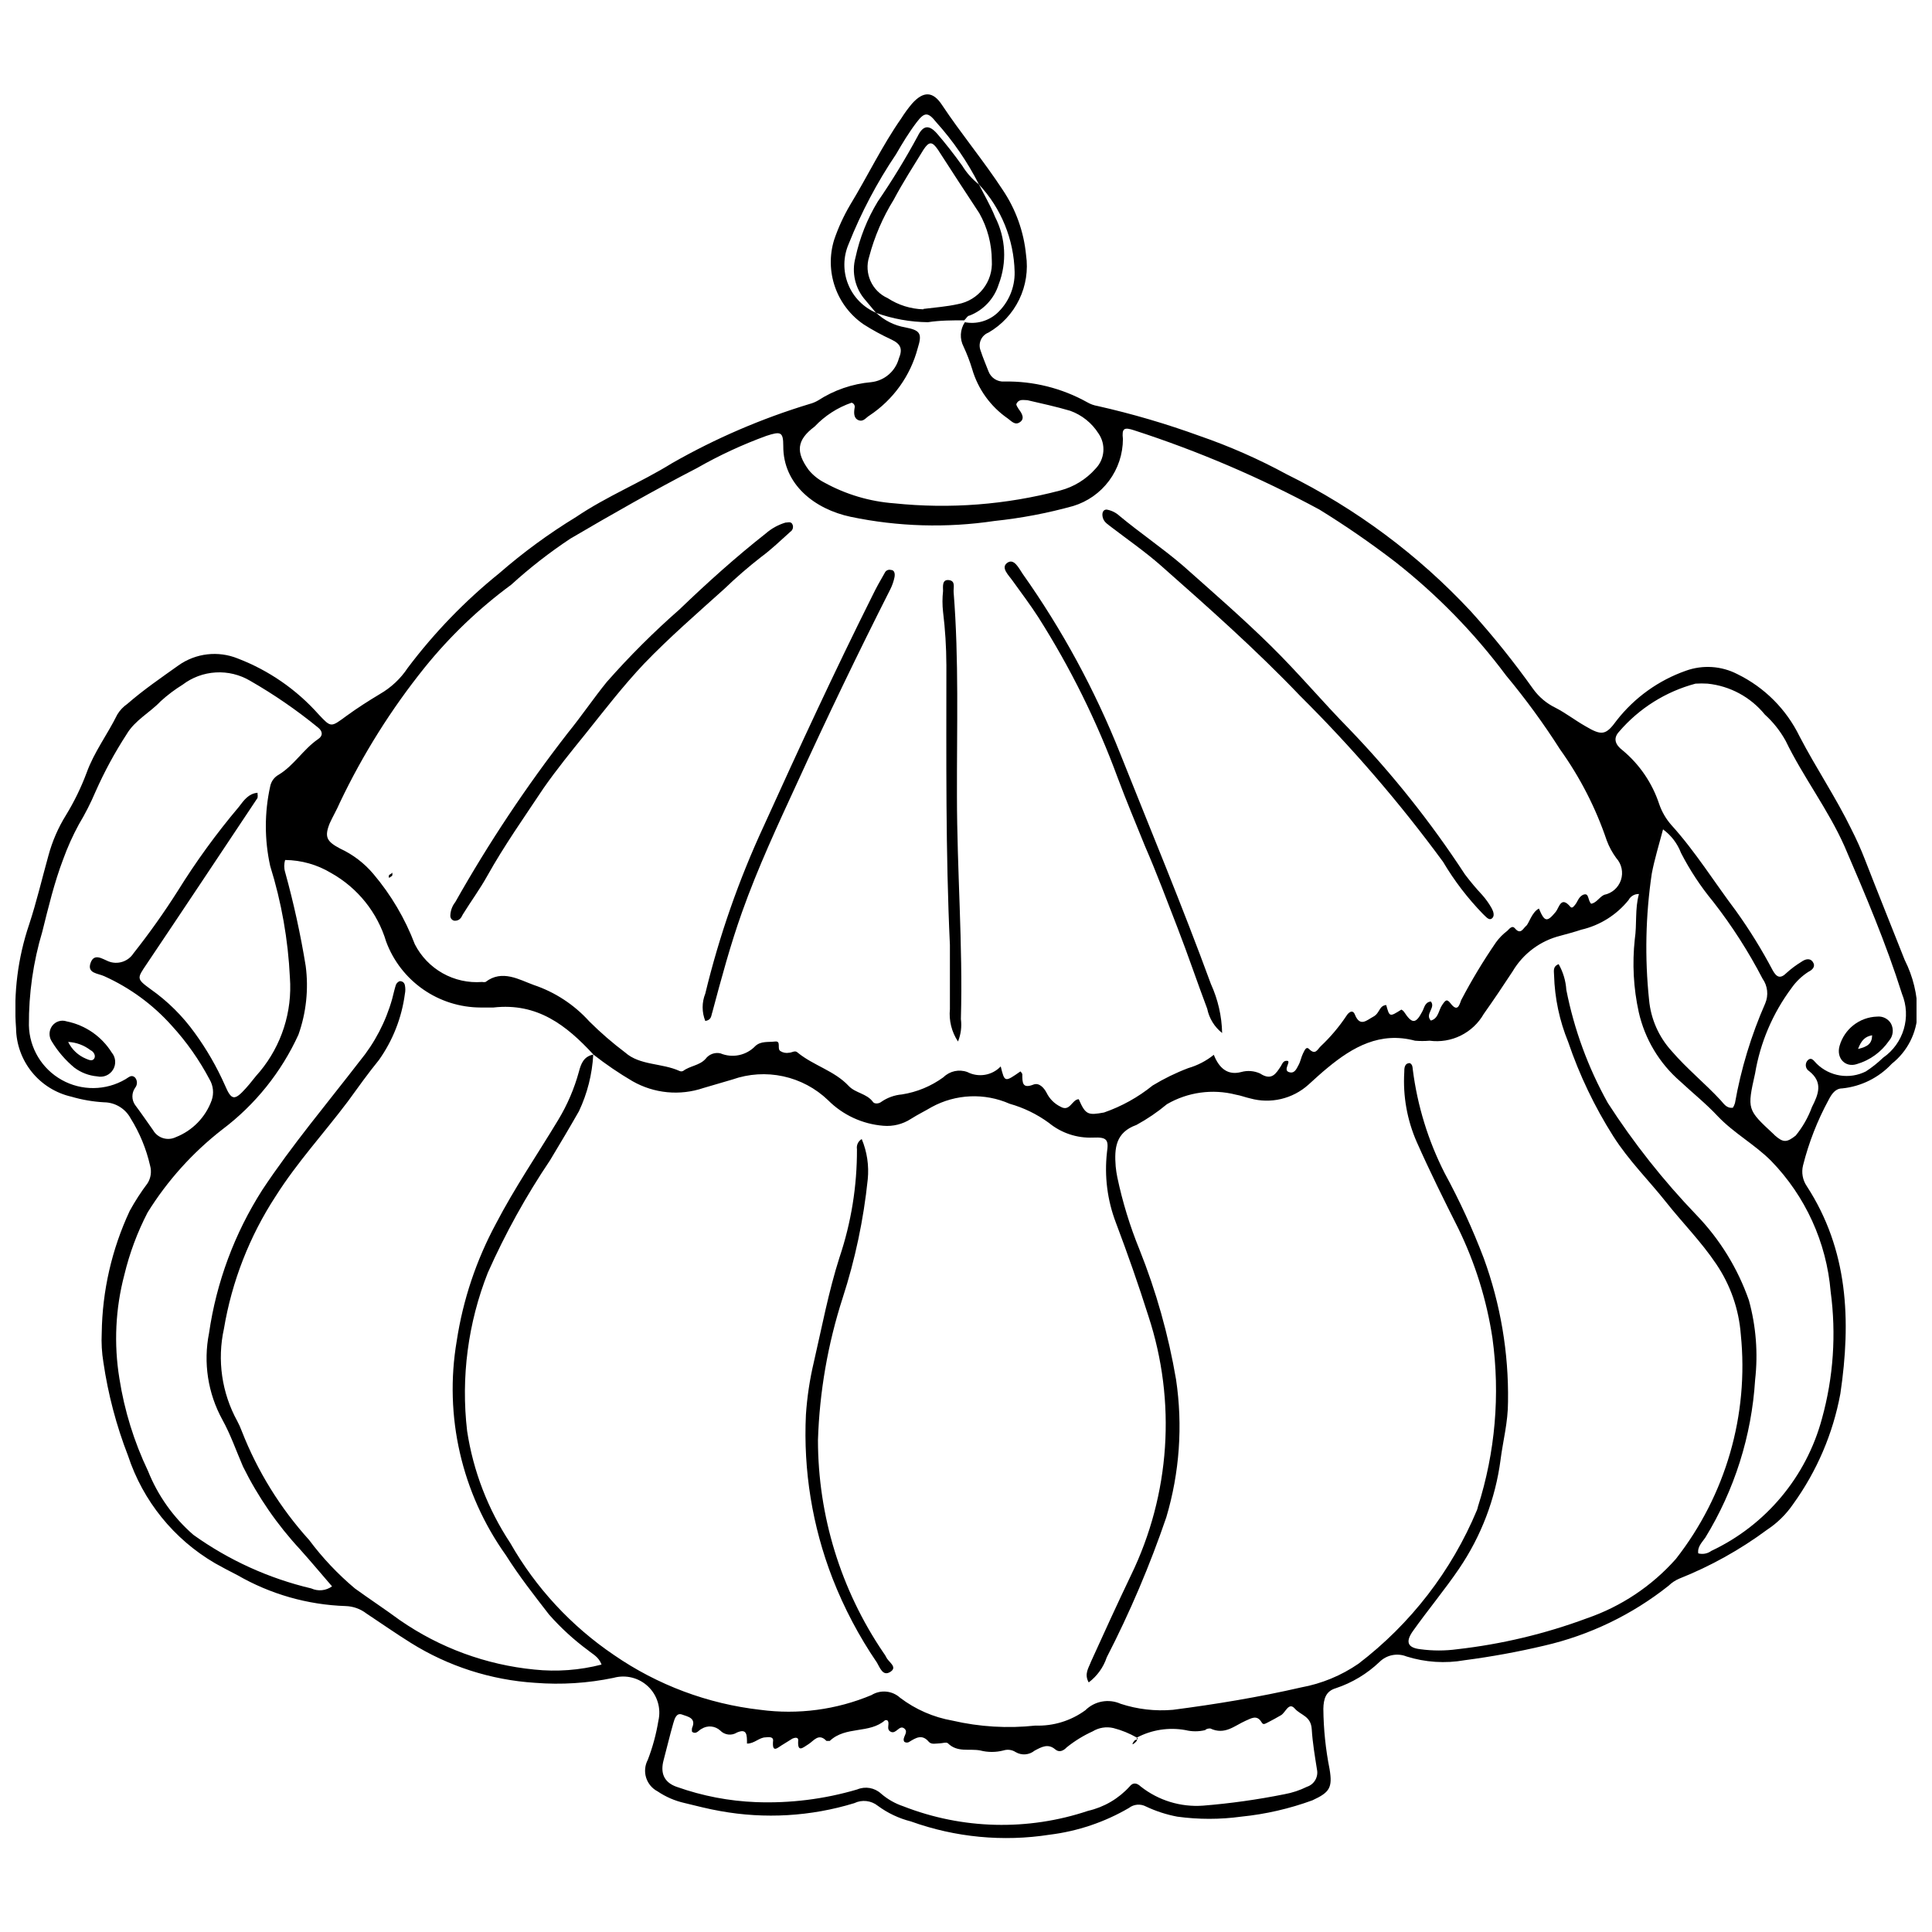 <?xml version="1.0" encoding="UTF-8"?>
<!-- Uploaded to: SVG Repo, www.svgrepo.com, Generator: SVG Repo Mixer Tools -->
<svg width="800px" height="800px" version="1.1" viewBox="144 144 512 512" xmlns="http://www.w3.org/2000/svg">
 <defs>
  <clipPath id="a">
   <path d="m148.09 169h503.81v463h-503.81z"/>
  </clipPath>
 </defs>
 <g clip-path="url(#a)">
  <path d="m170.96 497.26c0.148-11.199 2.68-22.238 7.426-32.383 1.398-2.547 2.981-4.992 4.727-7.312 0.871-1.395 1.109-3.094 0.66-4.676-1.012-4.438-2.758-8.672-5.168-12.535-1.402-2.586-4.098-4.207-7.039-4.234-2.922-0.164-5.82-0.66-8.633-1.484-4.125-0.938-7.82-3.234-10.484-6.527-2.66-3.293-4.141-7.383-4.195-11.617-0.699-9.301 0.48-18.652 3.465-27.492 1.98-5.992 3.41-12.152 5.113-18.254 1.012-3.762 2.566-7.356 4.617-10.664 2.191-3.574 4.031-7.348 5.5-11.273 1.98-5.5 5.5-10.117 8.137-15.449 0.672-1.113 1.57-2.066 2.641-2.805 4.289-3.738 8.961-6.93 13.582-10.227h-0.004c4.594-3.246 10.52-3.93 15.727-1.816 8.211 3.152 15.543 8.223 21.391 14.793 3.356 3.574 3.242 3.465 7.367 0.441 2.859-2.09 5.883-4.016 8.906-5.828v-0.004c2.961-1.703 5.484-4.074 7.367-6.926 7.019-9.324 15.164-17.746 24.246-25.074 6.352-5.527 13.156-10.512 20.344-14.898 8.137-5.5 17.156-9.129 25.402-14.242 11.543-6.594 23.789-11.867 36.512-15.723 0.789-0.207 1.547-0.523 2.254-0.938 4.223-2.738 9.059-4.398 14.074-4.836 3.492-0.395 6.391-2.879 7.312-6.269 1.043-2.527 0.551-3.848-2.035-5.059-2.504-1.156-4.93-2.477-7.258-3.957-3.535-2.41-6.207-5.887-7.621-9.926-1.414-4.035-1.5-8.422-0.238-12.508 1.09-3.215 2.512-6.312 4.231-9.238 4.617-7.586 8.469-15.672 13.582-22.984 0.859-1.367 1.812-2.672 2.859-3.902 2.969-3.301 5.5-3.301 7.918 0.387 5.113 7.699 10.996 14.734 16.109 22.543 3.453 5.133 5.566 11.051 6.16 17.207 0.59 4.031-0.043 8.145-1.82 11.812-1.773 3.664-4.606 6.715-8.133 8.754-0.914 0.355-1.648 1.059-2.039 1.957s-0.41 1.914-0.051 2.824c0.605 1.871 1.375 3.629 2.09 5.5 0.648 1.719 2.344 2.812 4.18 2.691 7.688-0.145 15.277 1.754 21.992 5.5 0.848 0.492 1.781 0.828 2.75 0.988 9.156 2.062 18.176 4.707 26.996 7.918 7.965 2.746 15.691 6.148 23.094 10.172 18.363 9.07 34.926 21.402 48.879 36.398 5.891 6.531 11.398 13.398 16.496 20.566 1.512 2.082 3.512 3.762 5.828 4.891 2.695 1.375 5.168 3.301 7.863 4.84 4.453 2.641 5.5 2.527 8.414-1.484h-0.004c4.727-6.035 11.078-10.598 18.309-13.141 4.469-1.613 9.41-1.297 13.637 0.879 7.184 3.504 12.992 9.309 16.496 16.496 4.344 8.355 9.621 16.164 13.746 24.633h-0.004c1.328 2.594 2.519 5.254 3.574 7.973 3.465 8.906 7.039 17.758 10.559 26.668v-0.004c2.195 4.352 3.363 9.148 3.41 14.023-0.188 5.273-2.68 10.199-6.82 13.469-3.441 3.703-8.109 6.027-13.141 6.543-1.812 0-2.805 1.484-3.574 2.969-2.996 5.5-5.289 11.355-6.816 17.43-0.473 1.891-0.109 3.891 0.988 5.5 10.996 16.934 11.766 35.574 8.906 54.984-1.953 10.574-6.234 20.586-12.535 29.305-1.832 2.676-4.164 4.973-6.871 6.762-7.176 5.316-15.012 9.68-23.312 12.977-1.043 0.445-1.992 1.082-2.805 1.871-9.676 7.688-20.945 13.117-32.992 15.887-6.949 1.641-13.977 2.926-21.059 3.852-5.137 0.91-10.414 0.57-15.395-0.992-2.453-0.984-5.262-0.426-7.148 1.43-3.301 3.156-7.266 5.543-11.602 6.984-2.586 0.77-3.242 2.695-3.301 5.5h0.004c0.051 5.352 0.602 10.691 1.648 15.941 0.824 4.949 0 6.156-4.508 8.246v0.004c-6.098 2.234-12.453 3.695-18.914 4.344-5.617 0.77-11.316 0.77-16.934 0-2.871-0.539-5.664-1.445-8.305-2.695-1.449-0.766-3.211-0.617-4.508 0.387-6.445 3.766-13.594 6.176-21.004 7.09-12.363 1.93-25.012 0.719-36.781-3.516-3.156-0.797-6.125-2.195-8.742-4.125-1.777-1.434-4.219-1.711-6.269-0.715-11.504 3.519-23.684 4.234-35.52 2.09-3.188-0.551-6.324-1.375-9.512-2.144-2.535-0.578-4.941-1.621-7.094-3.078-1.457-0.762-2.547-2.074-3.035-3.641-0.484-1.57-0.32-3.269 0.453-4.719 1.285-3.34 2.223-6.805 2.801-10.336 0.766-3.289-0.262-6.734-2.699-9.07-2.438-2.336-5.922-3.215-9.176-2.312-6.828 1.426-13.828 1.867-20.781 1.32-11.711-0.742-23.047-4.387-32.992-10.613-3.957-2.473-7.809-5.168-11.711-7.754v0.004c-1.578-1.223-3.504-1.914-5.5-1.98-10.094-0.328-19.953-3.144-28.699-8.191-1.98-0.988-4.016-2.09-5.992-3.188v-0.004c-10.867-6.359-19.043-16.465-22.984-28.426-3.106-7.992-5.301-16.312-6.543-24.797-0.422-2.562-0.566-5.16-0.441-7.754zm232.47-304.38c-3.031-5.977-6.84-11.52-11.324-16.496-2.144-2.695-3.078-2.75-5.168 0s-3.738 5.5-5.5 8.523c-5.016 7.445-9.215 15.41-12.535 23.75-1.465 3.391-1.516 7.223-0.145 10.652 1.375 3.426 4.059 6.164 7.457 7.602 2.129 2.016 4.809 3.356 7.695 3.852 4.016 0.77 4.508 1.648 3.301 5.5v-0.004c-1.934 7.328-6.496 13.688-12.812 17.871-0.934 0.551-1.594 1.758-2.914 1.211-1.32-0.551-1.211-2.09-0.988-3.356 0.105-0.574-0.258-1.129-0.824-1.266-3.727 1.289-7.082 3.457-9.789 6.324-4.785 3.574-5.059 6.762-1.539 11.547 1.141 1.367 2.543 2.488 4.125 3.297 5.707 3.148 12.027 5.023 18.527 5.5 14.75 1.535 29.652 0.379 43.988-3.41 3.621-0.953 6.875-2.965 9.348-5.773 2.461-2.527 2.785-6.449 0.77-9.348-1.762-2.769-4.391-4.875-7.477-5.992-3.738-1.102-7.531-1.926-11.328-2.805-1.043 0-2.309-0.441-2.969 1.043 0 0.387 0.387 0.879 0.605 1.266 0.219 0.387 1.926 2.199 0.551 3.356s-2.309 0-3.41-0.824c-4.574-3.156-7.918-7.801-9.457-13.141-0.613-2.012-1.367-3.977-2.254-5.883-1.082-2.062-0.957-4.547 0.328-6.488 3.055 0.586 6.207-0.289 8.523-2.363 3.055-2.809 4.758-6.793 4.672-10.941-0.191-8.637-3.559-16.895-9.457-23.203zm41.844 411.6c-1.949-1.117-4.039-1.969-6.215-2.527-1.875-0.438-3.852-0.125-5.496 0.879-2.461 1.117-4.769 2.539-6.875 4.234-0.77 0.824-1.926 1.484-3.023 0.551-1.926-1.648-3.629-0.66-5.5 0.328h0.004c-1.426 1.16-3.422 1.312-5.004 0.383-0.961-0.629-2.152-0.789-3.246-0.438-2.019 0.52-4.137 0.52-6.156 0-2.859-0.551-5.992 0.605-8.523-1.871-0.387-0.441-1.539 0-2.363 0-0.824 0-2.035 0.387-2.75-0.441-1.758-2.09-3.41-1.043-5.113 0-0.41 0.305-0.965 0.305-1.375 0-0.715-1.156 1.32-2.473 0-3.519-1.32-1.043-2.144 1.594-3.574 0.879-1.43-0.715 0-2.363-0.988-3.078h-0.496c-4.18 3.684-10.445 1.484-14.68 5.5h-0.879c-2.09-2.199-3.356 0-4.785 0.879-1.43 0.879-2.969 2.418-2.695-1.102 0-0.824-0.934-0.66-1.539-0.387l-2.473 1.539c-1.32 0.715-3.023 2.695-2.641-1.102 0-0.934-1.156-0.879-1.98-0.77-1.703 0-3.023 1.703-4.949 1.648 0-2.363 0-4.07-2.695-2.914l0.004 0.008c-1.41 0.879-3.246 0.652-4.398-0.551-1.359-1.25-3.391-1.434-4.949-0.438-0.77 0.328-1.375 1.594-2.527 0.77-0.055-0.328-0.055-0.664 0-0.988 1.211-2.695-1.156-3.023-2.641-3.574-1.484-0.551-1.98 1.102-2.309 2.254-0.934 3.242-1.703 6.543-2.586 9.844-0.879 3.301 0 5.883 3.574 7.094v-0.004c6.723 2.383 13.77 3.738 20.895 4.016 9.066 0.344 18.129-0.789 26.832-3.356 2.141-0.902 4.613-0.473 6.324 1.098 1.723 1.492 3.719 2.633 5.883 3.356 15.684 6.137 33.023 6.562 48.988 1.211 4.238-0.973 8.074-3.219 10.996-6.434 0.934-1.211 1.98-0.934 2.969 0 4.676 3.688 10.559 5.492 16.496 5.059 7.238-0.582 14.434-1.594 21.555-3.023 2.078-0.375 4.098-1.043 5.992-1.98 1.938-0.633 3.078-2.629 2.641-4.617-0.551-3.519-1.156-7.039-1.375-10.613s-2.914-3.684-4.508-5.5c-1.594-1.812-2.418 1.043-3.629 1.758-1.211 0.715-2.254 1.266-3.41 1.871-1.156 0.605-1.32 0.66-1.758 0-1.266-2.144-2.859-0.934-4.234-0.387-2.969 1.32-5.5 3.848-9.348 2.035-0.328 0-0.934 0-1.375 0.441-1.699 0.41-3.473 0.41-5.168 0-4.41-0.809-8.961-0.109-12.922 1.98zm-144-181c-7.148-7.754-14.848-13.801-26.504-12.48h-3.41 0.004c-5.449-0.016-10.762-1.691-15.234-4.809-4.469-3.113-7.883-7.516-9.785-12.621-2.312-7.727-7.539-14.25-14.57-18.199-3.684-2.227-7.902-3.422-12.207-3.465-0.324 1.055-0.324 2.188 0 3.242 2.266 8.18 4.082 16.477 5.445 24.855 0.801 6.133 0.141 12.367-1.926 18.199-4.531 9.922-11.465 18.559-20.18 25.125-7.848 6.102-14.551 13.547-19.793 21.992-2.711 5.231-4.777 10.77-6.156 16.496-2.367 8.969-2.816 18.336-1.32 27.492 1.328 8.5 3.883 16.758 7.586 24.523 2.606 6.523 6.734 12.332 12.043 16.934 9.387 6.715 19.996 11.535 31.23 14.188 1.797 0.816 3.898 0.605 5.496-0.551-2.914-3.356-5.5-6.488-8.414-9.73l0.004-0.004c-6.094-6.559-11.207-13.965-15.176-21.992-1.812-4.18-3.301-8.523-5.5-12.48-3.82-6.977-5.066-15.07-3.516-22.871 1.953-13.527 6.769-26.48 14.129-37.996 7.863-11.875 17.102-22.816 25.785-34.09h0.004c3.992-4.856 6.934-10.492 8.629-16.547 0.328-1.266 0.605-2.527 0.988-3.738l0.004-0.004c0.195-0.426 0.551-0.762 0.988-0.934 0.77 0 1.211 0.387 1.375 1.043v0.004c0.164 0.777 0.164 1.582 0 2.363-0.836 6.301-3.195 12.301-6.871 17.484-2.859 3.519-5.5 7.203-8.246 10.996-6.324 8.414-13.473 16.164-19.133 25.129h-0.004c-6.93 10.625-11.594 22.566-13.691 35.078-1.836 8.312-0.582 17.008 3.519 24.469 0.469 0.863 0.871 1.766 1.211 2.691 4.156 10.625 10.211 20.406 17.867 28.867 3.527 4.723 7.586 9.02 12.098 12.812 3.957 2.859 7.973 5.5 11.93 8.414v-0.004c10.566 7.328 22.832 11.832 35.629 13.086 5.969 0.629 12.004 0.18 17.816-1.32-0.77-2.09-2.363-2.75-3.519-3.738-3.793-2.789-7.277-5.981-10.391-9.512-3.957-5.113-7.973-10.227-11.438-15.727-11.73-16.441-16.422-36.883-13.031-56.797 1.656-10.875 5.172-21.383 10.391-31.062 4.949-9.512 10.996-18.363 16.496-27.492 2.418-3.996 4.269-8.309 5.496-12.812 0.551-2.09 1.266-4.016 3.793-4.508h0.004c-0.281 5.203-1.57 10.301-3.797 15.012-2.473 4.344-5.059 8.688-7.644 12.977l0.004-0.004c-6.356 9.438-11.875 19.406-16.496 29.801-5.266 13.316-7.156 27.73-5.496 41.953 1.613 10.609 5.516 20.742 11.434 29.691 6.766 11.875 16.172 22.035 27.492 29.691 11.531 7.953 24.848 12.938 38.766 14.516 9.996 1.34 20.168-0.008 29.469-3.906 2.406-1.48 5.504-1.191 7.59 0.715 4.07 3.09 8.82 5.164 13.855 6.051 7.203 1.668 14.641 2.113 21.992 1.32 4.75 0.168 9.414-1.266 13.25-4.07 2.465-2.441 6.18-3.117 9.348-1.703 4.465 1.461 9.176 2.004 13.855 1.594 11.438-1.484 22.762-3.356 33.98-5.938 5.445-0.996 10.617-3.133 15.176-6.269 13.852-10.574 24.68-24.605 31.395-40.688 0.125-0.301 0.215-0.613 0.273-0.934 4.594-14.41 5.91-29.664 3.852-44.648-1.523-10.117-4.582-19.945-9.074-29.141-3.793-7.531-7.531-15.066-10.996-22.871-2.547-5.809-3.68-12.145-3.301-18.477 0-0.988 0-2.418 1.484-2.418 0.715 0.387 0.715 1.102 0.77 1.703h0.004c1.215 9.586 4.082 18.887 8.465 27.492 3.945 7.258 7.398 14.77 10.336 22.488 4.449 12.184 6.633 25.078 6.434 38.047 0 5.5-1.32 10.281-1.98 15.395l0.004 0.004c-1.367 10.348-5.133 20.23-11 28.863-3.738 5.5-8.301 10.996-12.207 16.496-2.035 2.859-1.484 4.453 1.98 4.84 3.231 0.438 6.504 0.438 9.734 0 11.742-1.328 23.285-4.078 34.363-8.195 9.086-3.121 17.211-8.539 23.586-15.723 13.211-16.863 19.379-38.184 17.211-59.492-0.504-6.672-2.742-13.098-6.488-18.641-4.016-5.992-9.016-10.996-13.359-16.496s-9.898-10.996-13.965-17.43v0.004c-4.953-7.82-8.957-16.199-11.934-24.965-2.297-5.609-3.566-11.59-3.738-17.648 0-1.043-0.441-2.309 1.211-2.969 1.184 2.09 1.883 4.422 2.035 6.816 2.066 10.504 5.777 20.617 10.996 29.969 6.852 10.625 14.715 20.57 23.477 29.688 6.211 6.441 10.957 14.152 13.91 22.602 1.895 6.867 2.453 14.031 1.648 21.113-0.922 14.797-5.453 29.141-13.195 41.785-0.824 1.211-2.144 2.418-1.871 4.18h0.004c1.195 0.316 2.469 0.074 3.461-0.66 14.441-6.801 25.16-19.613 29.309-35.023 3.043-10.965 3.828-22.43 2.309-33.707-1.094-13.023-6.672-25.266-15.781-34.637-4.398-4.398-9.844-7.312-14.129-11.82-3.078-3.301-6.652-6.156-9.953-9.238-5.531-4.789-9.387-11.227-10.996-18.367-1.391-6.332-1.742-12.852-1.047-19.297 0.605-4.016 0-8.027 1.102-11.984v-0.004c-1.148-0.043-2.219 0.578-2.75 1.598-3.18 3.949-7.594 6.719-12.535 7.859-1.812 0.605-3.684 1.102-5.5 1.594v0.004c-5.332 1.316-9.906 4.727-12.699 9.457-2.473 3.793-5.004 7.531-7.644 11.273v-0.004c-1.414 2.473-3.535 4.469-6.094 5.734-2.555 1.262-5.43 1.734-8.254 1.359-1.281 0.109-2.57 0.109-3.852 0-9.238-2.473-16.496 1.648-23.148 7.148-1.758 1.43-3.41 2.969-5.113 4.508-4.191 3.769-10.016 5.141-15.449 3.629-1.266-0.273-2.473-0.77-3.793-0.988-6.18-1.582-12.734-0.676-18.254 2.527-2.508 2.094-5.215 3.938-8.082 5.5-5.5 1.98-5.883 6.102-5.5 10.996 0.094 0.977 0.242 1.949 0.441 2.914 1.371 6.5 3.32 12.867 5.828 19.023 4.457 11.133 7.719 22.707 9.73 34.527 1.82 12.215 0.938 24.676-2.582 36.512-4.348 12.738-9.621 25.145-15.781 37.113-0.883 2.652-2.551 4.973-4.785 6.652-1.266-2.254 0-3.848 0.605-5.5 3.465-7.644 6.984-15.34 10.613-22.93v0.004c10.387-21.406 12.043-46.016 4.617-68.621-2.641-8.355-5.5-16.496-8.633-24.797-2.266-5.934-3.074-12.324-2.363-18.637 0.496-3.356 0-4.07-3.684-3.902v-0.004c-4.25 0.188-8.422-1.203-11.711-3.902-3.137-2.293-6.656-4.008-10.391-5.059-6.656-2.934-14.293-2.606-20.676 0.879-1.758 1.043-3.684 1.98-5.5 3.133h0.004c-2.168 1.402-4.742 2.043-7.316 1.816-5.523-0.441-10.711-2.84-14.625-6.762-3.301-3.176-7.418-5.367-11.895-6.34-4.477-0.969-9.133-0.68-13.453 0.84l-7.695 2.254c-6.238 2.117-13.086 1.457-18.805-1.812-3.598-2.113-7.051-4.465-10.336-7.039zm264.41-39.973c1.43-0.273 2.09-1.703 3.41-2.363h-0.004c2.09-0.402 3.797-1.902 4.473-3.918 0.672-2.016 0.203-4.242-1.227-5.816-1.055-1.434-1.906-3.004-2.531-4.672-2.906-8.613-7.078-16.746-12.371-24.137-4.344-6.82-9.121-13.359-14.293-19.574-8.445-11.324-18.355-21.477-29.473-30.188-6.434-4.938-13.113-9.543-20.016-13.801-15.691-8.48-32.125-15.508-49.098-21.004-2.641-0.879-3.301-0.551-2.969 2.309-0.008 3.984-1.293 7.863-3.668 11.059-2.375 3.199-5.715 5.547-9.527 6.703-6.824 1.895-13.797 3.219-20.84 3.957-12.664 1.895-25.566 1.52-38.102-1.098-9.621-2.035-17.926-8.633-17.871-18.75 0-3.793-0.66-3.957-4.508-2.695-6.352 2.316-12.496 5.168-18.363 8.523-11.383 5.883-22.488 12.207-33.539 18.695h-0.004c-5.527 3.664-10.766 7.742-15.668 12.207-8.574 6.312-16.301 13.703-22.984 21.992-8.836 11.004-16.363 22.996-22.434 35.738-0.824 1.926-1.926 3.793-2.695 5.5-1.484 3.684-0.77 4.84 2.75 6.707 3.387 1.566 6.391 3.856 8.801 6.707 4.695 5.543 8.414 11.848 10.996 18.641 1.648 3.238 4.223 5.918 7.391 7.699 3.172 1.781 6.797 2.582 10.422 2.305 0.309 0.066 0.629 0.066 0.934 0 4.398-3.41 9.016-0.551 12.699 0.77l0.004 0.004c5.68 1.898 10.773 5.231 14.789 9.676 2.977 2.965 6.156 5.719 9.512 8.246 3.902 3.465 9.73 2.75 14.406 4.894 0.297 0.133 0.637 0.133 0.934 0 1.812-1.375 4.344-1.43 5.938-3.188h0.004c0.902-1.242 2.461-1.824 3.957-1.488 3.207 1.34 6.906 0.551 9.293-1.977 1.484-1.32 3.41-0.934 5.168-1.156 1.758-0.219 0.441 1.926 1.43 2.527v0.004c0.684 0.438 1.512 0.598 2.309 0.438 0.77 0 1.594-0.77 2.309 0 4.18 3.41 9.73 4.785 13.473 8.797 1.812 1.926 4.785 1.98 6.434 4.234 0.387 0.605 1.594 0.496 2.199 0 1.625-1.133 3.523-1.812 5.496-1.98 3.977-0.621 7.746-2.188 10.996-4.562 1.668-1.641 4.129-2.176 6.324-1.375 2.953 1.527 6.559 0.926 8.852-1.484 1.043 4.234 1.043 4.234 5.223 1.32 0 0 0.496 0.496 0.496 0.77 0 2.254 0 3.902 3.023 2.695 1.43-0.496 2.695 0.824 3.41 2.199 0.781 1.605 2.078 2.902 3.684 3.684 2.527 1.484 3.023-1.926 4.84-1.98 1.812 4.18 2.473 4.289 6.707 3.519 4.668-1.621 9.023-4.039 12.867-7.148 3.004-1.824 6.168-3.371 9.457-4.617 2.465-0.715 4.762-1.91 6.762-3.519 1.43 3.629 3.738 5.5 7.258 4.562 1.66-0.465 3.434-0.328 5.004 0.387 3.078 2.035 4.234 0 5.5-1.926 0.387-0.605 0.605-1.539 1.703-1.43 1.102 0.109-1.156 2.418 0.387 2.969 1.539 0.551 2.035-0.824 2.586-1.812s0.715-2.144 1.211-3.133c0.496-0.988 0.879-1.926 1.648-1.102 1.648 1.648 2.199 0 3.023-0.77h-0.004c2.594-2.441 4.902-5.172 6.871-8.137 0.441-0.715 1.594-1.812 2.199-0.273 1.375 3.41 3.133 1.484 4.894 0.551 1.758-0.934 1.484-2.914 3.41-3.078 0.879 3.188 0.879 3.188 4.016 1.211l-0.004-0.004c0.285 0.137 0.531 0.344 0.715 0.602 2.09 3.188 3.078 3.242 4.785 0 0.605-1.043 0.66-2.527 2.309-2.75 1.375 1.648-1.648 3.301 0 5.059 2.035-0.551 2.035-2.695 2.969-4.07s1.266-1.758 2.254-0.496c1.812 2.363 2.309 0.605 2.805-0.824v0.004c2.769-5.293 5.856-10.414 9.238-15.34 0.848-1.172 1.867-2.207 3.023-3.078 0.551-0.551 1.266-1.484 1.98-0.66 1.539 1.871 2.199 0 2.969-0.605s1.484-3.629 3.41-4.617c1.484 3.574 2.144 3.684 4.453 0.879 0.934-1.156 1.375-4.344 3.902-1.32 0.496 0.551 1.043-0.328 1.43-0.824 0.387-0.496 0.879-2.144 2.199-2.473 1.32-0.332 0.934 1.594 1.871 2.473zm-353.43-29.141h-0.004c0.066 0.363 0.066 0.734 0 1.098-9.785 14.68-19.52 29.359-29.359 43.988-2.586 3.848-2.805 3.902 1.043 6.707 4.504 3.172 8.441 7.078 11.656 11.547 3.16 4.34 5.852 9.004 8.027 13.91 1.703 4.016 2.527 4.125 5.5 0.824 1.32-1.43 2.418-3.023 3.738-4.453 5.773-6.961 8.633-15.887 7.973-24.906-0.477-10.043-2.231-19.984-5.223-29.582-1.539-6.953-1.539-14.16 0-21.113 0.258-1.309 1.082-2.438 2.254-3.078 4.07-2.473 6.488-6.707 10.391-9.402 1.43-0.934 1.266-2.144 0-3.133-5.644-4.609-11.656-8.746-17.977-12.371-2.746-1.621-5.914-2.387-9.094-2.199-3.184 0.184-6.238 1.312-8.777 3.242-2.074 1.281-4.027 2.754-5.828 4.398-2.859 3.023-6.816 5.004-9.016 8.742-3.152 4.852-5.91 9.941-8.25 15.23-1.266 2.977-2.734 5.859-4.398 8.633-1.629 2.984-3.023 6.094-4.18 9.293-2.363 6.215-3.902 12.699-5.5 19.078h0.004c-2.426 8.078-3.629 16.473-3.574 24.906 0.129 6.023 3.438 11.523 8.695 14.461 5.254 2.941 11.676 2.879 16.871-0.164 0.879-0.496 1.594-1.375 2.586-0.441 0.633 0.789 0.633 1.91 0 2.695-0.965 1.367-0.965 3.195 0 4.562 1.648 2.199 3.188 4.453 4.785 6.707l-0.004 0.004c1.223 2.07 3.828 2.859 5.992 1.812 4.438-1.734 7.906-5.305 9.516-9.785 0.629-1.828 0.426-3.836-0.551-5.5-2.731-5.176-6.109-9.98-10.062-14.297-4.977-5.562-11.062-10.02-17.871-13.086-1.648-0.77-4.562-0.715-3.629-3.465s3.133-1.102 4.672-0.496l0.004 0.004c2.445 1.008 5.266 0.129 6.707-2.09 4.184-5.293 8.094-10.801 11.711-16.496 4.856-7.824 10.277-15.285 16.219-22.32 1.375-1.816 2.586-3.519 4.949-3.742zm384.27-29.195c-1.062-0.066-2.125-0.066-3.188 0-7.875 2.094-14.926 6.519-20.234 12.699-1.758 1.871-0.934 3.574 0.879 4.949 4.523 3.758 7.894 8.711 9.73 14.297 0.699 2.019 1.781 3.887 3.191 5.496 6.434 7.094 11.438 15.23 17.211 22.871l-0.004 0.004c3.582 4.996 6.812 10.23 9.68 15.668 1.043 1.871 2.035 2.309 3.684 0.66 1.207-1.094 2.512-2.066 3.902-2.914 0.934-0.66 2.199-1.156 3.023 0 0.824 1.156 0 2.09-1.156 2.641h0.004c-1.773 1.141-3.305 2.613-4.508 4.344-4.957 6.66-8.258 14.406-9.625 22.598-2.144 9.566-2.09 9.566 4.894 16.055l0.387 0.387c2.199 1.926 3.133 1.871 5.5 0l-0.004-0.004c1.84-2.254 3.289-4.801 4.289-7.531 1.703-3.356 3.023-6.543-0.715-9.512-0.504-0.301-0.84-0.82-0.906-1.402-0.062-0.582 0.148-1.164 0.578-1.566 1.043-0.879 1.648 0.387 2.309 0.988 3.461 3.398 8.699 4.219 13.031 2.035 1.633-1.062 3.16-2.277 4.562-3.629 5.441-3.766 7.523-10.816 5.004-16.934-4.234-13.418-9.73-26.336-15.23-39.094-4.344-9.785-10.996-18.418-15.613-27.988h-0.004c-1.438-2.594-3.293-4.934-5.496-6.926-3.773-4.633-9.23-7.582-15.176-8.191zm-11.766 38.488c-1.156 4.398-2.309 8.082-3.023 11.875-1.641 11.07-1.879 22.301-0.715 33.43 0.461 5.059 2.566 9.828 5.992 13.582 4.016 4.672 8.797 8.523 12.977 13.031 0.824 0.879 1.539 2.199 3.242 1.98v-0.004c0.238-0.375 0.426-0.781 0.551-1.207 1.609-9.105 4.305-17.984 8.027-26.449 0.91-2.156 0.641-4.633-0.715-6.543-3.731-7.184-8.109-14.012-13.086-20.398-3.297-3.988-6.156-8.32-8.523-12.922-0.945-2.481-2.586-4.641-4.727-6.211z"/>
 </g>
 <path d="m372.37 445.86c1.406 3.367 1.953 7.031 1.594 10.664-1.109 10.691-3.336 21.23-6.652 31.453-3.93 12.188-6.133 24.863-6.543 37.66 0.016 20.078 6.047 39.688 17.316 56.305 0.289 0.383 0.547 0.785 0.773 1.211 0.551 1.32 3.133 2.586 1.102 3.902-2.035 1.32-2.805-1.211-3.574-2.473h-0.004c-4.758-6.973-8.703-14.461-11.766-22.324-5.344-13.793-7.742-28.551-7.039-43.328 0.312-4.688 1.012-9.34 2.09-13.91 2.144-9.293 3.902-18.695 6.816-27.82h0.004c3.098-9.23 4.656-18.91 4.617-28.648-0.176-1.07 0.328-2.141 1.266-2.691z"/>
 <path d="m264.44 388.01c-0.664-0.109-1.137-0.703-1.098-1.375 0.043-1.301 0.504-2.555 1.316-3.574 8.836-15.668 18.816-30.664 29.855-44.863 3.574-4.398 6.762-9.129 10.336-13.527h0.004c5.996-6.805 12.422-13.211 19.242-19.188 7.312-7.039 14.902-13.855 22.93-20.18 1.488-1.281 3.231-2.234 5.113-2.805 0.605 0 1.32-0.328 1.758 0.273 0.23 0.344 0.312 0.762 0.227 1.164-0.082 0.402-0.32 0.758-0.664 0.98-2.527 2.254-5.004 4.672-7.699 6.652-3.43 2.668-6.715 5.512-9.844 8.523-7.203 6.488-14.57 12.867-21.277 19.848-5.5 5.828-10.5 12.316-15.559 18.641-3.738 4.617-7.531 9.293-10.996 14.242-5.113 7.699-10.445 15.23-14.957 23.312-1.926 3.465-4.344 6.762-6.488 10.227-0.383 0.824-0.879 1.703-2.199 1.648z"/>
 <path d="m437.25 279.04c1.297 0.215 2.504 0.809 3.465 1.707 5.5 4.562 11.383 8.523 16.824 13.195 7.973 7.09 15.836 13.91 23.312 21.277 7.477 7.367 13.637 14.789 20.73 21.992h-0.004c11.391 11.844 21.645 24.73 30.629 38.488 1.438 1.914 2.981 3.75 4.617 5.5 0.969 1.094 1.82 2.293 2.527 3.574 0.441 0.824 0.824 2.035 0 2.641-0.824 0.605-1.594-0.551-2.309-1.156-4.07-4.188-7.633-8.836-10.609-13.855-11.465-15.625-24.133-30.332-37.887-43.988-11.656-12.207-24.246-23.367-36.895-34.531-4.125-3.629-8.633-6.762-13.031-10.117-0.879-0.715-1.926-1.266-2.309-2.418s-0.109-2.309 0.938-2.309z"/>
 <path d="m330.91 414.57c-0.938-2.328-0.938-4.93 0-7.258 3.691-15.285 8.887-30.164 15.504-44.426 9.293-20.508 18.75-40.961 28.812-61.086 0.988-2.035 2.09-4.016 3.242-5.992v-0.004c0.273-0.609 0.945-0.934 1.594-0.77 1.043 0 1.156 1.102 0.988 1.926h0.004c-0.227 1.105-0.598 2.18-1.102 3.188-8.539 16.863-16.75 33.926-24.633 51.188-5.223 11.328-10.5 22.652-14.68 34.418-3.078 8.633-5.5 17.648-7.863 26.5-0.328 0.887-0.164 2.039-1.867 2.316z"/>
 <path d="m467.88 417.76c-2.039-1.609-3.441-3.887-3.957-6.434-2.695-7.148-5.113-14.352-7.863-21.445s-5.5-14.461-8.633-21.664c-2.418-5.992-4.949-11.984-7.203-18.035v0.004c-5.477-14.914-12.539-29.199-21.059-42.613-2.09-3.242-4.453-6.379-6.707-9.512-1.043-1.539-3.356-3.574-1.539-4.894 1.812-1.32 3.078 1.43 4.07 2.859l-0.004 0.004c10.496 14.824 19.188 30.844 25.898 47.723 8.082 20.289 16.496 40.469 24.027 61.031 1.859 4.078 2.871 8.496 2.969 12.977z"/>
 <path d="m397.88 420.01c-1.684-2.523-2.441-5.555-2.144-8.578v-16.988c-1.156-24.742-0.934-49.484-0.934-74.281h-0.004c-0.016-4.688-0.312-9.371-0.879-14.023-0.203-1.824-0.203-3.668 0-5.496 0-1.156-0.328-3.133 1.539-2.914 1.871 0.219 1.156 1.98 1.266 3.242 1.43 17.926 0.824 35.902 0.879 53.883 0 19.738 1.594 39.477 1.043 59.215l0.004 0.004c0.258 2.012-0.008 4.059-0.77 5.938z"/>
 <path d="m247.94 375.2c0.074 0.289 0.074 0.594 0 0.883 0 0-0.441 0.328-0.715 0.496-0.273 0.164-0.273-0.605 0-0.77 0.277-0.168 0.715-0.387 0.715-0.609z"/>
 <path d="m169.76 429.25c-2.195-0.188-4.289-0.988-6.051-2.309-2.344-1.945-4.352-4.269-5.938-6.875-0.855-1.238-0.855-2.883 0-4.121 0.875-1.246 2.469-1.762 3.906-1.266 4.938 0.996 9.254 3.977 11.93 8.246 1.082 1.285 1.223 3.113 0.352 4.547-0.875 1.434-2.562 2.148-4.199 1.777zm-7.699-9.129c0.98 2.012 2.664 3.598 4.731 4.453 0.77 0.328 1.648 0.715 2.144 0 0.496-0.715 0-1.812-0.934-2.254h-0.004c-1.707-1.32-3.781-2.086-5.938-2.199z"/>
 <path d="m641.46 413.41c1.488-0.16 2.934 0.574 3.684 1.871 0.777 1.488 0.559 3.301-0.551 4.562-2.051 2.969-5.059 5.144-8.523 6.156-3.023 0.988-5.5-1.539-4.562-4.84v0.004c1.27-4.481 5.301-7.617 9.953-7.754zm-5.059 8.578c2.527-0.605 3.684-1.375 3.738-3.629-1.812 0.328-2.859 1.266-3.738 3.629z"/>
 <path d="m445.28 604.48c0.031 0.273 0.031 0.551 0 0.824-0.258 0.348-0.574 0.645-0.934 0.879h-0.277c0.176-0.387 0.418-0.742 0.715-1.043 0 0 0.496 0 0.77-0.387z"/>
 <path d="m403.43 192.88c1.43 2.859 3.023 5.5 4.289 8.633 2.832 5.555 3.172 12.047 0.938 17.867-1.184 3.773-4.016 6.809-7.699 8.246-0.551 0-0.934 0.824-1.43 1.266-3.188 0-6.434 0-9.621 0.496-4.688-0.051-9.336-0.887-13.746-2.477l-2.805-3.356v0.004c-2.738-3.086-3.731-7.348-2.641-11.328 1.125-5.223 3.113-10.223 5.883-14.789 3.84-5.602 7.383-11.402 10.613-17.375 1.43-2.914 3.023-3.078 5.168-0.605 2.144 2.473 4.508 5.5 6.598 8.414 1.172 1.922 2.68 3.617 4.453 5.004zm-14.734 32.988c3.078-0.387 6.156-0.605 9.129-1.266 5.504-0.992 9.383-5.965 9.016-11.547-0.012-4.391-1.148-8.707-3.301-12.535-3.629-5.5-7.422-11.328-10.996-16.879-1.539-2.254-2.363-2.144-3.793 0-2.695 4.398-5.5 8.742-7.918 13.305-2.894 4.672-5.082 9.75-6.488 15.066-1.41 4.375 0.699 9.113 4.894 10.996 2.82 1.84 6.094 2.867 9.457 2.969z"/>
</svg>
